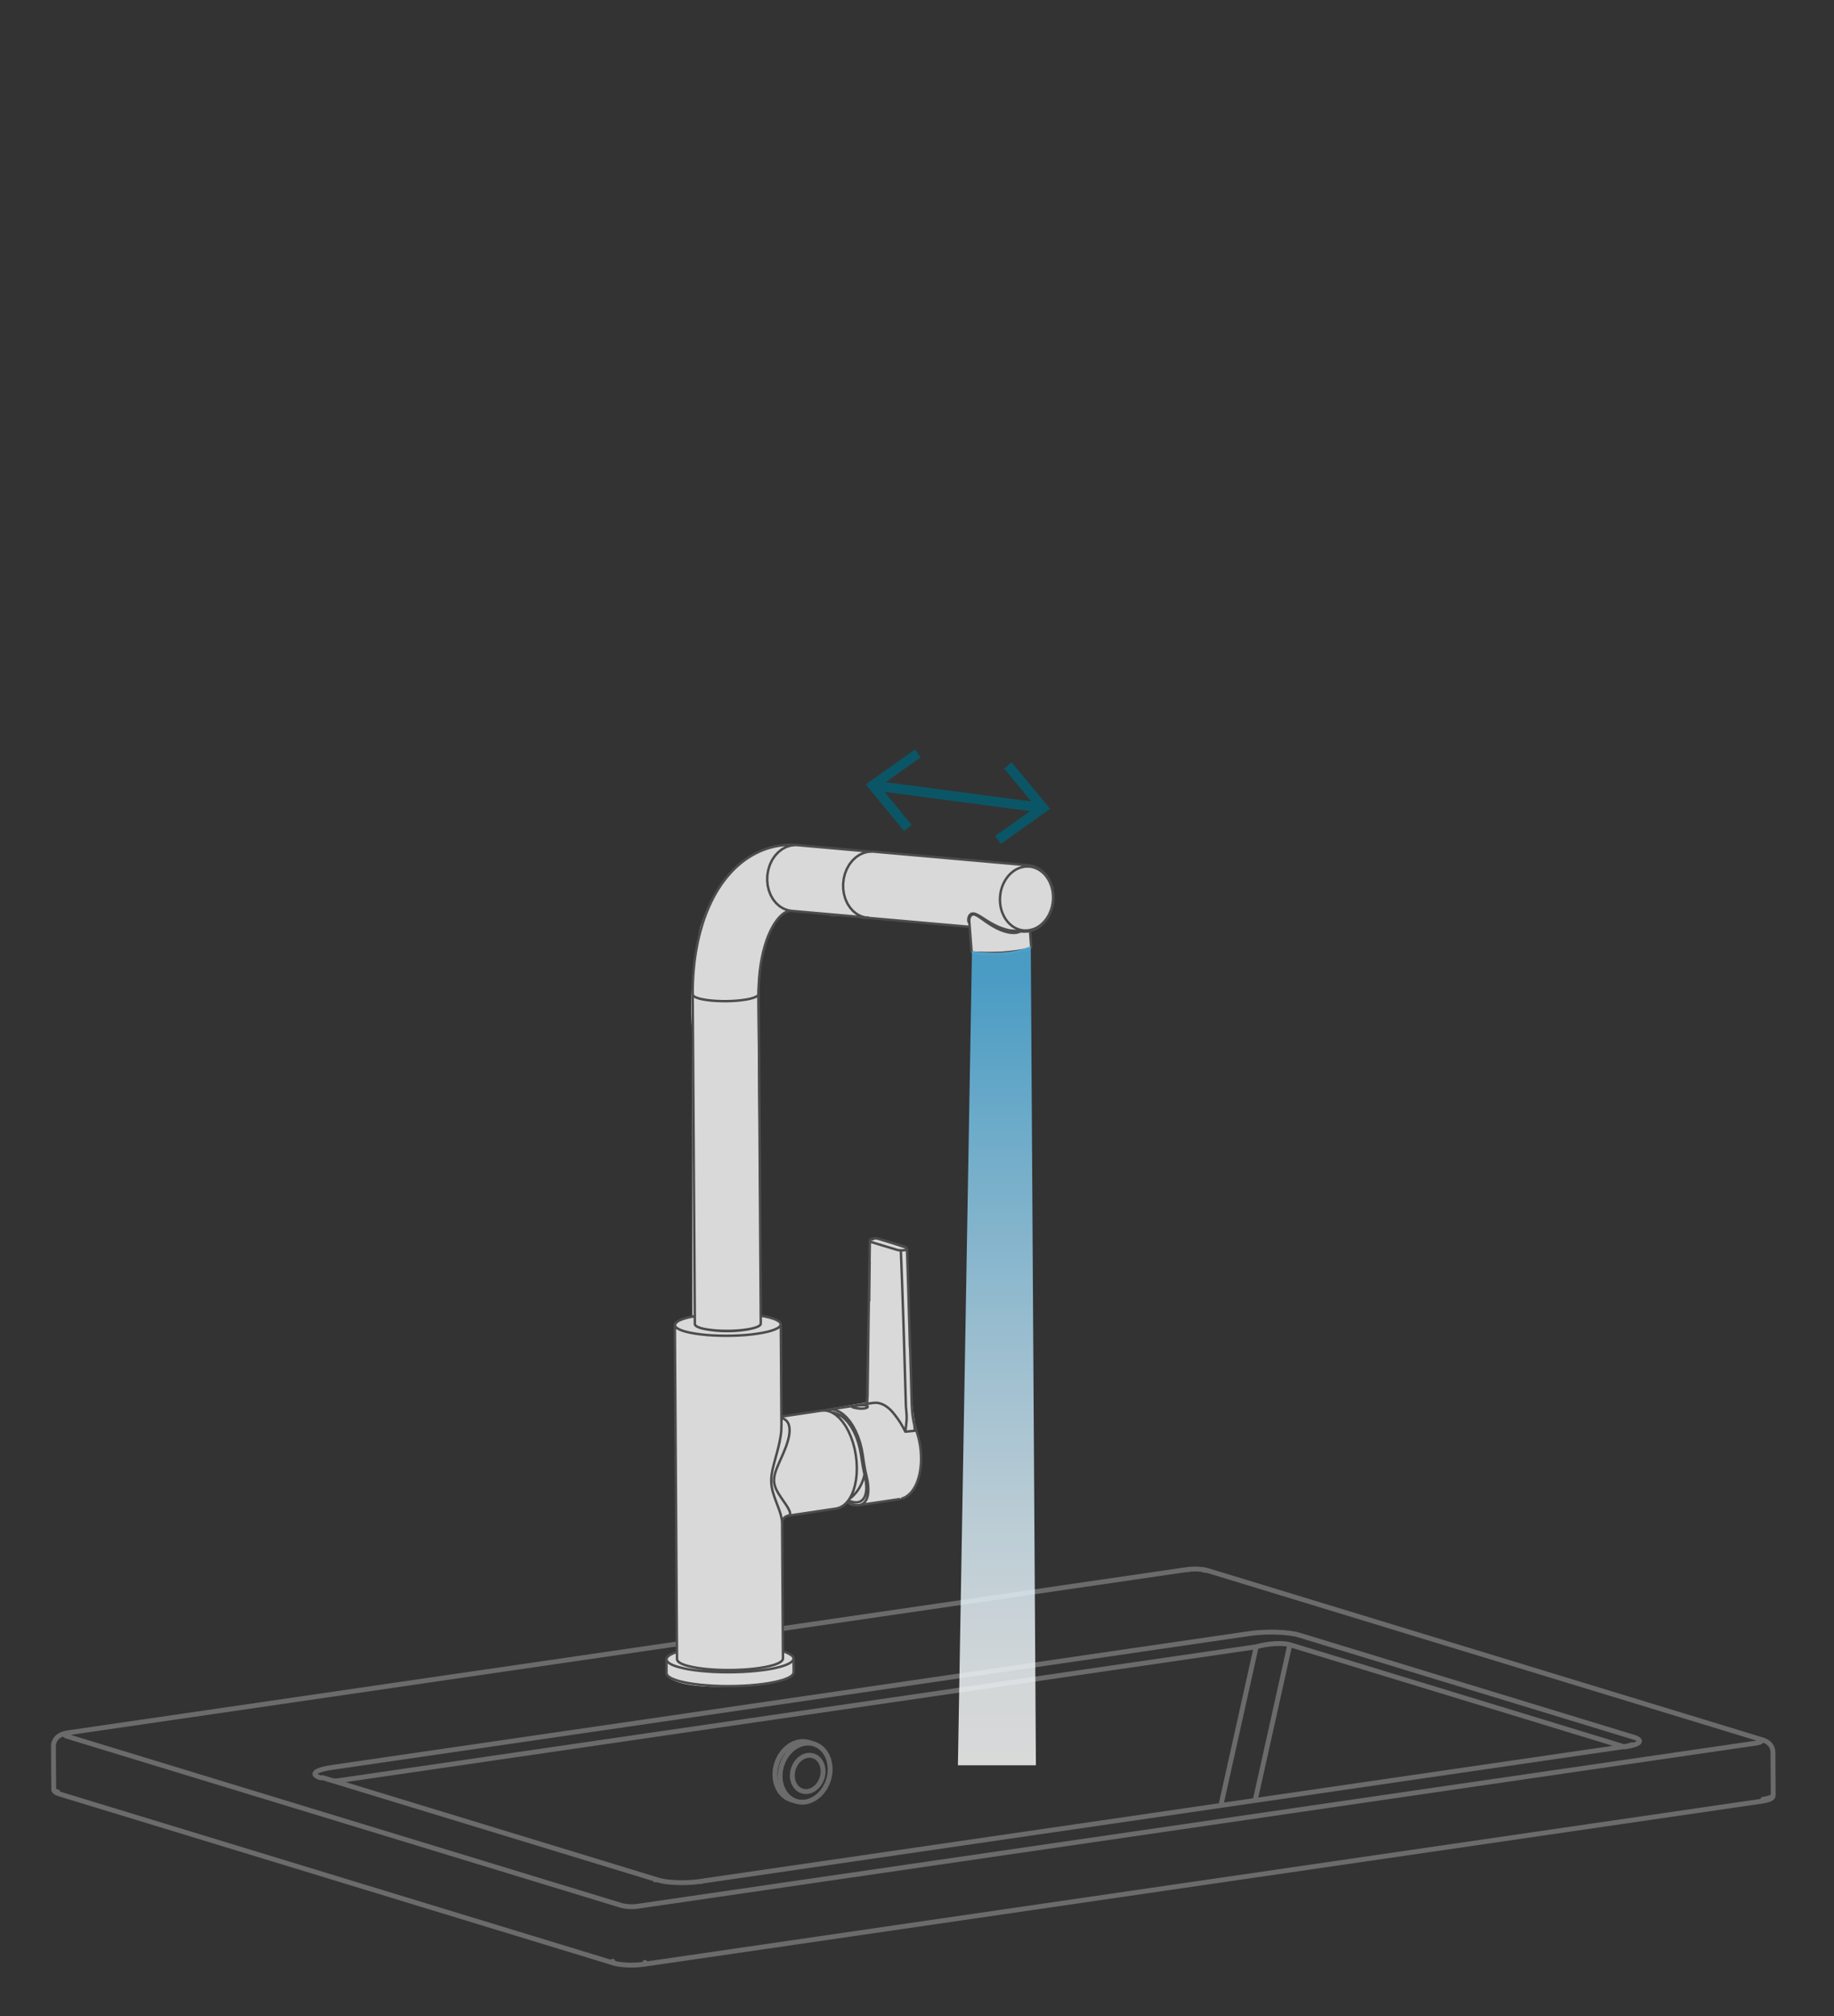 <?xml version="1.0" encoding="utf-8"?>
<!-- Generator: Adobe Illustrator 16.0.4, SVG Export Plug-In . SVG Version: 6.00 Build 0)  -->
<!DOCTYPE svg PUBLIC "-//W3C//DTD SVG 1.1//EN" "http://www.w3.org/Graphics/SVG/1.1/DTD/svg11.dtd">
<svg version="1.1" id="Capa_1" xmlns="http://www.w3.org/2000/svg" xmlns:xlink="http://www.w3.org/1999/xlink" x="0px" y="0px"
	 width="188.193px" height="206.869px" viewBox="0 0 188.193 206.869" enable-background="new 0 0 188.193 206.869"
	 xml:space="preserve">
<rect x="0" y="0" width="188.193" height="206.869" fill="#333333" stroke="none"/>
<g>
	<defs>
		<rect id="SVGID_1_" x="5.224" y="76.891" width="176.992" height="125.009"/>
	</defs>
	<clipPath id="SVGID_2_">
		<use xlink:href="#SVGID_1_"  overflow="visible"/>
	</clipPath>
	<g clip-path="url(#SVGID_2_)">
		<defs>
			<rect id="SVGID_3_" x="5.224" y="76.891" width="176.992" height="125.009"/>
		</defs>
		<clipPath id="SVGID_4_">
			<use xlink:href="#SVGID_3_"  overflow="visible"/>
		</clipPath>
		
			<path clip-path="url(#SVGID_4_)" fill="none" stroke="#6B6B6B" stroke-width="0.5" stroke-linecap="round" stroke-linejoin="round" stroke-miterlimit="10" d="
			M121.916,161.072l-0.129-0.017l-0.035,0.003 M5.512,183.589c0.072,0.157,0.228,0.261,0.401,0.272 M7.19,177.809l-0.128-0.017
			l-0.033,0.004 M123.565,161.129l0.197-0.006l0.163,0.032 M166.628,179.224l-34.273-10.462 M132.354,168.762l-3.559,15.983
			 M180.901,184.622l0.359-0.062l0.297-0.078l0.221-0.087l0.133-0.095l0.045-0.097 M180.528,178.513l0.193-0.007l0.164,0.032
			 M125.278,185.256l3.625-16.277 M34.659,182.728l0.043,0.163 M34.659,182.728c-0.164,0-0.316,0.006-0.454,0.012 M33.254,182.448
			c-0.114-0.032-0.236-0.042-0.356-0.024 M166.561,179.235l0.062-0.006l0.102,0.017 M67.576,192.924
			c-0.114-0.034-0.235-0.042-0.352-0.024 M71.796,193.059l0.062-0.002l0.102,0.017 M5.913,183.861
			c-0.004,0.087,0.047,0.167,0.128,0.198 M180.802,184.818l0.019-0.008l0.022-0.013l0.02-0.022l0.015-0.03l0.014-0.037l0.008-0.041
			l0.002-0.045 M66.078,201.555l0.016-0.007l0.024-0.016l0.02-0.021l0.017-0.03l0.012-0.036l0.008-0.041v-0.044 M62.875,201.244
			c-0.006,0.086,0.045,0.167,0.125,0.197 M132.354,168.762c-0.732-0.222-2.274-0.127-3.451,0.217 M128.903,168.979l-94.244,13.749
			 M133.3,167.774l34.329,10.477 M166.725,179.246c1.594-0.23,1.987-0.665,0.903-0.995 M33.989,181.369
			c-1.699,0.247-2.187,0.719-1.091,1.055 M33.989,181.369l94.247-13.751 M133.3,167.774c-1.097-0.334-3.361-0.404-5.064-0.156
			 M7.19,177.809l-0.177,0.033l-0.149,0.039l-0.111,0.043l-0.066,0.046l-0.024,0.049l0.024,0.048l0.069,0.047l0.11,0.043
			 M6.866,178.156l56.958,17.382 M180.203,178.858l0.18-0.032l0.147-0.037l0.109-0.044l0.066-0.047l0.022-0.048l-0.022-0.051
			l-0.068-0.046l-0.109-0.041 M74.491,172.472l0.351-0.062l0.286-0.075l0.222-0.085l0.14-0.09l0.056-0.094l-0.029-0.094
			l-0.117-0.091l-0.195-0.084l-0.269-0.072l-0.334-0.063l-0.384-0.046l-0.425-0.031l-0.447-0.016l-0.45,0.007l-0.443,0.022
			l-0.417,0.038l-0.376,0.055l-0.321,0.069l-0.257,0.08l-0.182,0.088l-0.095,0.093l-0.013,0.093l0.072,0.093l0.155,0.088l0.236,0.08
			l0.3,0.068l0.361,0.054l0.407,0.039l0.437,0.022l0.45,0.004l0.45-0.014l0.432-0.031L74.491,172.472z M65.477,195.596
			l114.726-16.737 M63.824,195.538c0.542,0.121,1.105,0.14,1.653,0.058 M82.991,178.784l-0.293-0.067l-0.421-0.021l-0.426,0.062
			l-0.414,0.141l-0.401,0.224l-0.375,0.291l-0.332,0.354l-0.285,0.407l-0.23,0.451l-0.167,0.481l-0.103,0.496l-0.029,0.503
			l0.038,0.49l0.109,0.465l0.173,0.434l0.234,0.382l0.29,0.322l0.336,0.258l0.375,0.183l0.108,0.036 M80.045,182.266l0.03-0.501
			l0.102-0.497l0.168-0.48l0.228-0.451l0.286-0.408l0.334-0.354l0.373-0.292l0.399-0.221l0.419-0.143l0.423-0.062l0.421,0.021
			l0.404,0.101l0.375,0.184l0.337,0.257l0.289,0.324l0.235,0.383l0.173,0.431l0.107,0.469l0.04,0.488l-0.03,0.502l-0.103,0.497
			l-0.169,0.479l-0.229,0.453l-0.285,0.406l-0.331,0.354l-0.375,0.292l-0.401,0.22l-0.417,0.144l-0.424,0.062l-0.423-0.021
			l-0.401-0.102l-0.375-0.183l-0.337-0.259l-0.291-0.321l-0.235-0.384l-0.172-0.432l-0.108-0.468L80.045,182.266z M81.298,182.202
			l0.04,0.394l0.112,0.365l0.178,0.315l0.238,0.26l0.284,0.183l0.32,0.101l0.338,0.017l0.342-0.072l0.328-0.156l0.301-0.23
			l0.261-0.297l0.203-0.351l0.143-0.384l0.07-0.403l-0.004-0.4l-0.073-0.381l-0.148-0.344l-0.208-0.288l-0.263-0.222l-0.305-0.144
			l-0.331-0.061l-0.34,0.03l-0.339,0.113l-0.316,0.195l-0.281,0.265l-0.234,0.327l-0.172,0.367l-0.109,0.397L81.298,182.202z
			 M123.926,161.155c-0.059-0.015-0.118-0.032-0.177-0.047c-0.107-0.027-0.221-0.046-0.34-0.061
			c-0.11-0.016-0.222-0.025-0.337-0.033c-0.119-0.007-0.242-0.015-0.365-0.016c-0.119-0.002-0.242,0-0.361,0.007
			c-0.121,0.004-0.24,0.012-0.354,0.022c-0.082,0.01-0.161,0.02-0.24,0.03 M121.752,161.059L7.029,177.796 M5.515,183.586
			c0,0.014-0.003,0.029-0.003,0.043c0,0.05,0.024,0.098,0.052,0.14c0.027,0.041,0.056,0.072,0.088,0.102
			c0.039,0.032,0.083,0.061,0.131,0.088c0.066,0.033,0.138,0.063,0.222,0.091c0.012,0.003,0.024,0.008,0.036,0.011 M5.483,179.186
			l0.029,4.403 M7.029,177.796c-0.059,0.008-0.117,0.018-0.175,0.028c-0.125,0.024-0.246,0.053-0.362,0.092
			c-0.077,0.025-0.154,0.056-0.234,0.091c-0.067,0.032-0.136,0.072-0.204,0.118c-0.068,0.047-0.136,0.101-0.196,0.161
			c-0.061,0.062-0.121,0.132-0.17,0.207c-0.051,0.078-0.092,0.161-0.126,0.249c-0.035,0.089-0.062,0.183-0.071,0.275
			c-0.004,0.055-0.004,0.111,0,0.167 M180.885,178.538l-56.96-17.383 M180.802,184.818c0.061-0.011,0.119-0.02,0.178-0.03
			c0.109-0.019,0.21-0.041,0.305-0.065c0.091-0.023,0.18-0.052,0.255-0.08c0.082-0.03,0.15-0.065,0.212-0.106
			c0.04-0.028,0.082-0.061,0.116-0.1c0.029-0.037,0.061-0.076,0.069-0.124c0.012-0.033,0.012-0.069,0.014-0.107 M181.956,184.203
			l-0.027-4.403 M181.919,179.802c0.002-0.043,0.004-0.083,0.002-0.126c-0.004-0.095-0.03-0.19-0.064-0.283
			c-0.03-0.084-0.07-0.165-0.117-0.239c-0.044-0.07-0.093-0.138-0.149-0.196c-0.054-0.059-0.11-0.11-0.173-0.157
			c-0.062-0.045-0.123-0.086-0.187-0.119c-0.068-0.038-0.137-0.069-0.205-0.095c-0.049-0.018-0.095-0.034-0.14-0.048
			 M167.452,179.025c-0.003,0.002-0.007,0.006-0.022,0.01c-0.015,0.009-0.045,0.021-0.083,0.03
			c-0.042,0.016-0.093,0.029-0.151,0.045c-0.066,0.018-0.142,0.036-0.228,0.051c-0.09,0.021-0.19,0.038-0.297,0.055
			c-0.035,0.008-0.071,0.012-0.109,0.02 M33.254,182.448c-0.028-0.008-0.057-0.018-0.08-0.025c-0.031-0.011-0.052-0.021-0.054-0.022
			 M67.58,192.926l-34.326-10.478 M166.561,179.235l-94.766,13.823 M71.796,193.059c-0.069,0.01-0.137,0.021-0.21,0.028
			c-0.129,0.019-0.269,0.031-0.413,0.043c-0.14,0.014-0.288,0.024-0.441,0.03c-0.147,0.008-0.299,0.015-0.454,0.018
			c-0.153,0.003-0.308,0.003-0.46,0.001c-0.152,0-0.304-0.004-0.452-0.011c-0.149-0.008-0.292-0.014-0.433-0.025
			c-0.142-0.012-0.275-0.024-0.405-0.037c-0.127-0.017-0.248-0.033-0.358-0.051c-0.112-0.02-0.215-0.039-0.309-0.059
			c-0.079-0.017-0.152-0.034-0.217-0.054c-0.019-0.005-0.043-0.011-0.064-0.017 M6.041,184.06l56.961,17.382 M66.078,201.555
			l114.725-16.736 M63.002,201.441c0.044,0.014,0.09,0.028,0.138,0.038c0.092,0.024,0.2,0.045,0.314,0.064
			c0.109,0.017,0.229,0.034,0.354,0.045c0.12,0.016,0.249,0.024,0.382,0.032c0.132,0.008,0.267,0.016,0.406,0.019
			c0.133,0.002,0.272,0.002,0.407,0c0.138-0.005,0.272-0.012,0.407-0.019c0.134-0.009,0.265-0.019,0.388-0.032
			c0.094-0.01,0.189-0.023,0.28-0.034 M81.177,184.675l0.533,0.162 M83.524,178.944l-0.533-0.16"/>
		<path clip-path="url(#SVGID_4_)" fill="#D9D9D9" d="M69.414,169.556c0,0-1.25,0.434-0.992,0.993l-0.071,1.264
			c0,0,0.366,1.525,7.075,1.248c0,0,4.893,0.002,5.948-1.244l-0.004-1.732c0,0-0.364-0.282-1.055-0.601l-0.107-13.487
			c0,0,0.174-0.547,0.829-0.553l4.792-0.622l1.09-0.661c0,0,0.445,0.659,1.631,0.155l4.035-0.534c0,0,3.137-1.011,1.472-6.949
			c0,0-0.407-1.813-0.484-3.688l-0.48-14.962l-3.208-1.118l-0.607,0.323l-0.292,16.495l-8.828,1.495l-0.062-9.483
			c0,0-0.483-0.783-2.065-0.882l-0.32-32.873c0,0,0.051-7.691,3.308-8.719l18.519,1.641l0.19,2.552c0,0,4.551,0.308,6.138-0.463
			l-0.236-1.737c0,0,3.124-0.755,2.4-4.36c0,0-0.851-2.175-2.416-2.313l-24.667-2.105c0,0-6.259-0.496-9.106,8.538
			c0,0-1.281,5.415-0.81,10.729l0.009,29.193c0,0-1.859,0.176-1.846,1.474L69.414,169.556z"/>
		
			<path clip-path="url(#SVGID_4_)" fill="none" stroke="#4C4C4C" stroke-width="0.25" stroke-linecap="round" stroke-linejoin="round" stroke-miterlimit="10" d="
			M80.181,145.501l0.062,0.011 M80.243,145.512c0.102,0.039,0.203,0.08,0.292,0.135c0.089,0.056,0.164,0.128,0.227,0.208
			c0.062,0.076,0.11,0.163,0.15,0.256c0.04,0.101,0.068,0.207,0.085,0.319c0.024,0.146,0.029,0.299,0.022,0.46
			c-0.009,0.165-0.033,0.337-0.066,0.515c-0.037,0.186-0.085,0.374-0.145,0.567c-0.042,0.143-0.092,0.286-0.143,0.432
			c-0.055,0.146-0.11,0.293-0.174,0.442c-0.059,0.15-0.121,0.302-0.191,0.456c-0.068,0.153-0.139,0.309-0.208,0.47
			c-0.049,0.109-0.101,0.223-0.15,0.337c-0.048,0.109-0.098,0.218-0.144,0.332c-0.044,0.106-0.088,0.216-0.131,0.33
			c-0.03,0.087-0.062,0.176-0.091,0.269c-0.03,0.091-0.057,0.183-0.078,0.278c-0.045,0.188-0.072,0.388-0.072,0.576
			c0,0.189,0.033,0.374,0.08,0.539c0.045,0.165,0.109,0.314,0.176,0.453c0.068,0.138,0.142,0.267,0.214,0.385
			c0.076,0.122,0.147,0.236,0.222,0.344c0.094,0.138,0.183,0.27,0.268,0.393c0.097,0.139,0.188,0.268,0.268,0.389
			c0.076,0.113,0.141,0.219,0.198,0.318c0.087,0.152,0.155,0.29,0.194,0.408c0.036,0.116,0.042,0.212,0.011,0.287
			c-0.017,0.037-0.042,0.067-0.087,0.087c-0.031,0.014-0.073,0.021-0.112,0.03 M80.243,145.512l-0.062-0.004 M80.175,146.517
			c0,0.078,0,0.153-0.002,0.23c-0.01,0.218-0.043,0.445-0.08,0.678c-0.029,0.171-0.06,0.343-0.095,0.517
			c-0.038,0.176-0.078,0.355-0.122,0.536c-0.044,0.184-0.093,0.371-0.143,0.56c-0.048,0.179-0.098,0.36-0.148,0.543
			c-0.038,0.138-0.074,0.273-0.112,0.412c-0.034,0.127-0.067,0.256-0.1,0.388c-0.03,0.118-0.058,0.238-0.086,0.36
			c-0.024,0.104-0.044,0.206-0.062,0.312c-0.017,0.097-0.034,0.193-0.047,0.294c-0.025,0.201-0.04,0.406-0.038,0.608
			c0,0.099,0.005,0.194,0.012,0.292c0.009,0.101,0.02,0.196,0.035,0.291c0.029,0.188,0.066,0.366,0.113,0.537
			c0.045,0.159,0.093,0.312,0.142,0.459c0.057,0.168,0.114,0.326,0.171,0.479c0.109,0.292,0.211,0.561,0.304,0.815
			c0.095,0.258,0.175,0.498,0.229,0.714c0.028,0.115,0.045,0.225,0.068,0.334 M71.079,102.044l0.041,0.106l0.127,0.11l0.211,0.103
			l0.289,0.097l0.357,0.083l0.421,0.07l0.469,0.055l0.508,0.038l0.533,0.019l0.542,0.005l0.542-0.018l0.521-0.034l0.496-0.052
			l0.447-0.065l0.396-0.083l0.332-0.094l0.252-0.102l0.177-0.108l0.089-0.114l0.016-0.062 M81.83,86.719l-0.275-0.008l-0.45,0.058
			 M81.104,86.769l-0.439,0.144l-0.416,0.226l-0.386,0.303l-0.342,0.371l-0.289,0.43l-0.229,0.478l-0.161,0.515l-0.097,0.536
			l-0.021,0.544l0.051,0.538l0.123,0.521l0.191,0.486l0.251,0.438l0.312,0.384l0.359,0.315l0.399,0.241l0.425,0.158l0.396,0.072
			 M88.984,143.862c-0.011-0.011-0.022-0.021-0.026-0.032c-0.002-0.007,0-0.012,0.002-0.021 M88.927,144.054l0.057-0.191
			 M89.021,143.16c-0.013-0.006-0.022-0.013-0.024-0.02c-0.005-0.004-0.003-0.009,0-0.014 M89.275,127.378
			c0,0.004-0.002,0.009,0,0.013c0.009,0.018,0.046,0.03,0.086,0.044 M94.043,146.811c-0.034-0.021-0.076-0.026-0.114-0.014
			 M90.057,127.094l0.071,0.007 M92.855,127.925l-0.072-0.006 M93.071,128.2l-0.002-0.015 M93.088,128.713l-0.017-0.513
			 M89.614,143.955c0.11-0.011,0.22-0.022,0.329-0.017c0.127,0.006,0.256,0.038,0.384,0.07 M88.387,94.089l-0.107-0.01
			 M88.908,94.196c0.012-0.002,0.027-0.013,0.032-0.026 M104.763,95.571l-0.438,0.133 M104.326,95.705
			c-0.093,0.01-0.186,0.019-0.284,0.022c-0.098,0.002-0.202-0.003-0.306-0.014c-0.099-0.011-0.199-0.028-0.303-0.048
			c-0.11-0.022-0.216-0.049-0.322-0.081c-0.138-0.042-0.274-0.089-0.408-0.143c-0.139-0.057-0.276-0.119-0.413-0.186
			c-0.132-0.066-0.263-0.138-0.392-0.214c-0.096-0.055-0.19-0.112-0.283-0.17c-0.093-0.057-0.184-0.118-0.272-0.179
			c-0.087-0.06-0.176-0.121-0.262-0.182c-0.085-0.062-0.17-0.122-0.255-0.181c-0.081-0.059-0.163-0.117-0.244-0.171
			c-0.079-0.057-0.159-0.109-0.232-0.154c-0.08-0.045-0.153-0.087-0.224-0.117c-0.075-0.03-0.14-0.05-0.204-0.054
			c-0.062-0.006-0.119,0.001-0.167,0.021c-0.024,0.009-0.045,0.021-0.066,0.037c-0.022,0.013-0.039,0.03-0.059,0.05
			c-0.033,0.037-0.062,0.079-0.085,0.126c-0.022,0.046-0.039,0.093-0.055,0.146c-0.019,0.063-0.03,0.128-0.03,0.195
			c0,0.042,0.004,0.087,0.01,0.13 M104.326,95.705c0-0.03,0-0.062,0.004-0.087c0.004-0.016,0.006-0.029,0.01-0.042
			c0.003-0.014,0.007-0.027,0.015-0.038 M103.844,95.489c-0.208,0.002-0.436-0.056-0.654-0.12c-0.22-0.066-0.436-0.139-0.644-0.223
			c-0.21-0.087-0.418-0.188-0.617-0.293c-0.198-0.104-0.388-0.215-0.575-0.331c-0.185-0.112-0.361-0.229-0.531-0.338
			c-0.091-0.057-0.182-0.113-0.267-0.165c-0.076-0.048-0.153-0.094-0.229-0.132c-0.075-0.042-0.151-0.077-0.225-0.104
			c-0.074-0.026-0.142-0.043-0.206-0.048c-0.062-0.007-0.121,0-0.173,0.015c-0.051,0.016-0.098,0.041-0.134,0.072
			c-0.04,0.029-0.072,0.065-0.099,0.102c-0.03,0.042-0.053,0.09-0.071,0.137c-0.038,0.093-0.054,0.188-0.058,0.286
			c-0.005,0.096,0.004,0.198,0.046,0.285c0.021,0.041,0.045,0.079,0.073,0.115 M84.322,144.741l0.34-0.013l0.375,0.069l0.372,0.154
			l0.369,0.236l0.354,0.317l0.336,0.389l0.314,0.455l0.283,0.513l0.248,0.562l0.214,0.604l0.168,0.632l0.123,0.651l0.077,0.661
			l0.028,0.653l-0.018,0.643l-0.07,0.616l-0.116,0.579l-0.159,0.531l-0.206,0.479l-0.242,0.414l-0.28,0.345l-0.309,0.267
			l-0.333,0.186l-0.353,0.104l-0.02,0.002 M80.86,155.526l-0.015,0.002 M72.406,136.39c1.333,0.238,2.701,0.263,4.045,0.064
			 M76.452,136.454l0.401-0.068l0.116-0.028 M80.344,170.189l-0.024,0.108l-0.104,0.142l-0.191,0.14l-0.271,0.133l-0.347,0.126
			l-0.417,0.114l-0.482,0.105l-0.541,0.091l-0.585,0.076l-0.628,0.062l-0.657,0.043l-0.671,0.027l-0.683,0.008l-0.679-0.008
			l-0.668-0.027l-0.643-0.045l-0.608-0.061l-0.564-0.077l-0.513-0.092l-0.45-0.104l-0.385-0.115l-0.31-0.124l-0.233-0.135
			l-0.149-0.14l-0.063-0.142l-0.005-0.035 M80.215,155.876c0.005,0.028,0.012,0.058,0.017,0.086
			c0.018,0.092,0.014,0.165,0.011,0.238 M80.179,146.324l-0.004,0.192 M71.296,135.052l-0.208,0.037l-0.484,0.104l-0.418,0.115
			l-0.346,0.126l-0.271,0.134l-0.189,0.14l-0.106,0.14l-0.022,0.146l0.064,0.143l0.148,0.137l0.233,0.134l0.311,0.127l0.382,0.115
			l0.452,0.104l0.515,0.091l0.561,0.078l0.609,0.062l0.644,0.043l0.667,0.026l0.678,0.011l0.684-0.011l0.673-0.025l0.656-0.043
			l0.627-0.062l0.584-0.079l0.542-0.091l0.481-0.104l0.42-0.115l0.346-0.126l0.27-0.133l0.192-0.139l0.104-0.142l0.02-0.145
			l-0.064-0.142l-0.151-0.138l-0.233-0.134l-0.309-0.126l-0.385-0.117l-0.451-0.103l-0.464-0.085 M81.441,171.601
			c0,0.006-0.048,0.162-0.048,0.162l-0.126,0.154l-0.212,0.151l-0.291,0.147l-0.366,0.137l-0.441,0.128l-0.502,0.117l-0.565,0.107
			l-0.616,0.092l-0.659,0.077l-0.693,0.061l-0.724,0.044l-0.735,0.026l-0.744,0.009l-0.743-0.009l-0.728-0.026l-0.708-0.046
			l-0.678-0.059l-0.637-0.078l-0.588-0.092l-0.536-0.107l-0.468-0.116l-0.402-0.129l-0.326-0.14l-0.25-0.146l-0.167-0.151
			l-0.082-0.155l-0.014-0.072 M69.468,169.505l-0.234,0.08l-0.329,0.143l-0.251,0.148l-0.171,0.154l-0.085,0.154l-0.001,0.158
			l0.081,0.153l0.17,0.15l0.248,0.146l0.327,0.139l0.401,0.127l0.469,0.118l0.534,0.108l0.588,0.091l0.638,0.077l0.675,0.06
			l0.708,0.046l0.73,0.026l0.741,0.009l0.749-0.009l0.736-0.026l0.719-0.045l0.696-0.061l0.661-0.077l0.614-0.089l0.565-0.106
			l0.503-0.119l0.439-0.128l0.369-0.139l0.292-0.146l0.211-0.15l0.127-0.156l0.043-0.155l-0.04-0.155l-0.127-0.155l-0.208-0.147
			l-0.287-0.143l-0.366-0.134l-0.064-0.02 M71.302,135.873l0.021,0.079l0.106,0.111l0.192,0.106l0.266,0.098 M71.886,136.268
			l0.342,0.086l0.405,0.073l0.459,0.059l0.499,0.042l0.526,0.026l0.545,0.006l0.541-0.01l0.531-0.032l0.502-0.045l0.461-0.065
			l0.409-0.076l0.347-0.092l0.276-0.099l0.196-0.109l0.113-0.111l0.03-0.091 M88.372,94.096c-0.044-0.002-0.087-0.007-0.103-0.008
			c-0.01-0.001-0.01-0.001-0.013-0.001 M88.698,94.126l-0.326-0.03 M89.884,127.075c-0.008-0.017-0.014-0.012-0.021-0.005
			 M89.239,129.445c-0.002,0.121-0.002,0.24-0.007,0.359c-0.008,0.647-0.016,1.293-0.024,1.938
			c-0.004,0.585-0.014,1.166-0.019,1.748 M89.863,127.07c0.004-0.007,0.009-0.012,0.018-0.003 M89.021,143.16
			c0.034-2.633,0.067-5.267,0.106-7.901c0.022-1.479,0.044-2.954,0.071-4.432c0.011-0.649,0.025-1.301,0.039-1.949
			c0.002-0.14,0.004-0.282,0.008-0.422 M88.984,143.862l0.037-0.702 M89.508,127.122c-0.029,0.002-0.06,0.004-0.089,0.016
			c-0.029,0.008-0.058,0.022-0.077,0.045c-0.004,0.005-0.006,0.01-0.01,0.016 M89.273,127.365l0.002,0.013 M93.014,144.954
			l-0.057-0.694 M92.9,146.905c0.04-0.304,0.08-0.604,0.108-0.932c0.017-0.164,0.03-0.332,0.03-0.501
			c0-0.172-0.013-0.345-0.024-0.519 M92.885,127.941c-0.007-0.008-0.017-0.015-0.024-0.017 M92.832,127.967
			c0.032,0.003,0.061,0.007,0.089,0.019c0.028,0.009,0.055,0.029,0.078,0.051c0.021,0.022,0.042,0.049,0.051,0.075
			c0.014,0.028,0.017,0.059,0.021,0.089 M92.832,127.967c0.003-0.011,0.005-0.018-0.002-0.025c-0.008-0.01-0.028-0.015-0.047-0.022
			 M90.057,127.094l2.726,0.825 M90.057,127.094c-0.028-0.006-0.053-0.012-0.084-0.015c-0.033-0.007-0.072-0.008-0.11-0.009
			 M89.508,127.122c0.012-0.01,0.025-0.015,0.046-0.022c0.021-0.008,0.051-0.014,0.082-0.019c0.032-0.006,0.07-0.009,0.108-0.01
			c0.039-0.001,0.08-0.001,0.119-0.001 M89.556,127.169c-0.019-0.007-0.038-0.015-0.043-0.021c-0.009-0.008-0.009-0.018-0.005-0.025
			 M93.071,128.2v0.003 M93.071,128.203c-0.006-0.03-0.009-0.062-0.021-0.089c-0.011-0.028-0.03-0.055-0.053-0.076
			c-0.021-0.02-0.047-0.041-0.076-0.053c-0.028-0.01-0.059-0.016-0.089-0.019 M89.361,127.435l2.726,0.824 M93.069,128.186
			l-0.002-0.016 M93.371,138.206c-0.017-0.691-0.034-1.384-0.055-2.076c-0.068-2.475-0.148-4.946-0.229-7.417 M92.087,128.259
			c0.045,0.01,0.093,0.021,0.149,0.027c0.057,0.007,0.125,0.008,0.193,0.01 M92.439,128.297c0.068,0,0.138,0.002,0.206-0.002
			c0.066-0.002,0.134-0.009,0.195-0.017c0.059-0.01,0.11-0.021,0.146-0.034c0.04-0.012,0.061-0.028,0.085-0.041 M92.957,144.26
			c-0.075-2.658-0.149-5.317-0.232-7.979c-0.047-1.489-0.099-2.979-0.151-4.47c-0.023-0.655-0.047-1.312-0.074-1.968
			c-0.011-0.288-0.025-0.577-0.036-0.865c-0.004-0.116-0.005-0.228-0.013-0.341c-0.006-0.113-0.011-0.227-0.017-0.341
			 M87.06,153.959c1.449,0.675,2.177-0.4,1.687-2.499 M88.747,151.46c-0.039-0.154-0.073-0.313-0.105-0.478
			c-0.034-0.169-0.068-0.345-0.102-0.527c-0.032-0.185-0.063-0.374-0.095-0.564c-0.03-0.197-0.061-0.396-0.091-0.596
			 M88.354,149.295l-0.119-0.649l-0.17-0.632l-0.21-0.598l-0.253-0.556l-0.29-0.502l-0.318-0.438l-0.343-0.365l-0.359-0.285
			l-0.371-0.203l-0.37-0.111l-0.179-0.022 M90.327,144.009c0.129,0.049,0.258,0.096,0.388,0.162c0.128,0.066,0.254,0.153,0.378,0.25
			c0.127,0.098,0.25,0.208,0.368,0.335c0.119,0.125,0.233,0.27,0.348,0.41 M93.748,145.851c0.034,0.093,0.072,0.188,0.097,0.284
			c0.026,0.095,0.042,0.196,0.051,0.295c0.015,0.122,0.023,0.244,0.034,0.367 M93.867,146.811c0-0.111-0.004-0.222-0.013-0.328
			c-0.009-0.093-0.022-0.182-0.038-0.273 M92.9,146.905l0.967-0.095 M91.808,145.166c0.195,0.256,0.392,0.511,0.575,0.802
			c0.184,0.289,0.35,0.613,0.517,0.938 M86.925,154.129c1.694,0.941,2.583-0.218,2.002-2.614 M84.677,144.729l0.304-0.087
			l0.375-0.019l0.38,0.07l0.382,0.158l0.373,0.246l0.362,0.327l0.342,0.401l0.318,0.472l0.286,0.529l0.248,0.582l0.21,0.62
			l0.165,0.652l0.116,0.669 M88.927,151.515c-0.046-0.188-0.089-0.374-0.128-0.573c-0.042-0.203-0.08-0.419-0.119-0.641
			c-0.024-0.153-0.05-0.309-0.073-0.466c-0.025-0.161-0.047-0.322-0.071-0.484 M87.562,144.421c0.058,0.017,0.117,0.032,0.187,0.045
			c0.072,0.018,0.155,0.032,0.242,0.043c0.085,0.011,0.176,0.023,0.267,0.026c0.092,0.007,0.184,0.007,0.267,0.003
			c0.087-0.004,0.163-0.014,0.232-0.029c0.07-0.014,0.127-0.033,0.17-0.052c0.047-0.025,0.081-0.05,0.099-0.074
			c0.016-0.026,0.021-0.053,0.005-0.077c-0.012-0.025-0.04-0.048-0.083-0.066c-0.013-0.006-0.03-0.013-0.049-0.018
			c-0.051-0.017-0.115-0.026-0.186-0.034c-0.072-0.005-0.153-0.006-0.24-0.005c-0.086,0.003-0.177,0.007-0.269,0.015
			c-0.091,0.008-0.181,0.018-0.267,0.028c-0.083,0.01-0.165,0.022-0.231,0.032c-0.07,0.013-0.128,0.022-0.174,0.034
			c-0.047,0.01-0.077,0.022-0.094,0.035c-0.02,0.01-0.02,0.021-0.01,0.036c0.013,0.012,0.041,0.025,0.083,0.042
			C87.53,144.411,87.545,144.416,87.562,144.421z M85.215,93.827v-0.002 M88.441,94.154l0.467,0.042 M88.441,94.154
			c-0.008-0.004-0.011-0.005-0.021-0.008c-0.004-0.003-0.011-0.007-0.017-0.014c-0.004-0.004-0.009-0.01-0.01-0.019
			c-0.001-0.006-0.005-0.016-0.006-0.024 M89.008,94.201c0.013-0.001,0.013-0.003,0.018-0.005c0.003-0.002,0.007-0.007,0.013-0.015
			c0.001-0.006,0.003-0.013,0.003-0.021c0.002-0.011,0.002-0.021,0.002-0.029 M88.908,94.196c0.032,0.002,0.066,0.004,0.1,0.005
			 M88.852,94.13c0.003,0.009,0.005,0.016,0.006,0.024c0.001,0.006,0.007,0.013,0.011,0.02c0.008,0.007,0.012,0.011,0.017,0.015
			c0.009,0.003,0.013,0.003,0.022,0.007 M104.435,97.643c-0.172,0.023-0.338,0.047-0.518,0.069c-0.18,0.022-0.367,0.042-0.559,0.062
			c-0.193,0.017-0.388,0.034-0.583,0.049c-0.196,0.015-0.392,0.026-0.584,0.04c-0.191,0.009-0.379,0.017-0.562,0.022
			c-0.178,0.004-0.352,0.008-0.515,0.008c-0.164,0-0.315-0.002-0.454-0.006c-0.14-0.005-0.267-0.012-0.374-0.022
			c-0.108-0.008-0.199-0.021-0.278-0.036c-0.081-0.014-0.149-0.029-0.172-0.048 M105.817,97.192l-0.026,0.048l-0.11,0.064
			l-0.19,0.066l-0.274,0.07l-0.345,0.068l-0.403,0.066 M104.468,97.575l-0.452,0.062l-0.489,0.055l-0.512,0.047l-0.518,0.04
			l-0.513,0.028l-0.488,0.017l-0.454,0.005l-0.405-0.004l-0.343-0.018l-0.269-0.027l-0.192-0.04l-0.11-0.047l-0.026-0.039
			 M89.04,94.181l-0.289-0.043l-0.43-0.136l-0.4-0.216l-0.368-0.29l-0.32-0.359l-0.272-0.416l-0.211-0.464l-0.145-0.503l-0.08-0.524
			l-0.009-0.535l0.063-0.537l0.127-0.519l0.197-0.489l0.255-0.451l0.311-0.397l0.356-0.336l0.395-0.266l0.424-0.19l0.439-0.109
			l0.446-0.022l0.108,0.006 M104.966,95.588l0.103,0.007l0.455-0.023 M105.523,95.572l0.447-0.113l0.429-0.195l0.401-0.276
			l0.359-0.348l0.314-0.411l0.255-0.464l0.189-0.505l0.125-0.533l0.049-0.547l-0.022-0.547l-0.095-0.532l-0.168-0.503l-0.23-0.462
			l-0.29-0.41l-0.343-0.345l-0.388-0.272l-0.42-0.193l-0.442-0.107l-0.129-0.016 M105.089,88.934c-0.18,0.04-0.355,0.08-0.526,0.142
			c-0.17,0.064-0.337,0.154-0.495,0.261c-0.157,0.108-0.307,0.232-0.447,0.373c-0.14,0.14-0.267,0.297-0.38,0.467
			c-0.113,0.168-0.218,0.352-0.301,0.543c-0.085,0.193-0.155,0.395-0.21,0.602c-0.051,0.208-0.089,0.421-0.106,0.636
			c-0.019,0.214-0.021,0.43-0.005,0.643c0.017,0.214,0.049,0.425,0.1,0.629c0.052,0.204,0.117,0.401,0.203,0.587
			c0.083,0.188,0.18,0.363,0.291,0.528c0.111,0.163,0.238,0.31,0.378,0.443c0.135,0.132,0.284,0.248,0.441,0.344
			c0.155,0.097,0.321,0.172,0.492,0.231c0.17,0.059,0.344,0.098,0.523,0.11c0.178,0.014,0.356-0.002,0.534-0.017 M105.581,95.457
			c0.178-0.039,0.352-0.079,0.525-0.141c0.171-0.064,0.337-0.155,0.496-0.26c0.157-0.109,0.307-0.232,0.444-0.374
			c0.14-0.139,0.267-0.295,0.382-0.467c0.112-0.168,0.214-0.351,0.301-0.543c0.086-0.193,0.155-0.396,0.209-0.602
			c0.051-0.208,0.089-0.42,0.107-0.635c0.019-0.213,0.021-0.431,0.004-0.645c-0.016-0.214-0.048-0.425-0.101-0.628
			c-0.051-0.205-0.119-0.402-0.2-0.588c-0.083-0.189-0.182-0.365-0.293-0.526c-0.112-0.165-0.237-0.314-0.375-0.447
			c-0.137-0.13-0.286-0.246-0.44-0.343c-0.161-0.096-0.326-0.173-0.494-0.232c-0.172-0.057-0.347-0.096-0.524-0.109
			c-0.178-0.012-0.354,0.002-0.533,0.016 M80.86,155.53l4.957-0.739 M84.322,144.741l-4.141,0.616 M80.281,155.96
			c0.004,0.002,0.011,0.007,0.017,0.005c0.008-0.003,0.018-0.019,0.03-0.039c0.01-0.017,0.025-0.039,0.043-0.066
			c0.026-0.032,0.059-0.072,0.093-0.109c0.055-0.054,0.115-0.104,0.172-0.137c0.077-0.041,0.146-0.063,0.216-0.083 M69.247,135.958
			l0.224,34.303 M80.344,170.189L80.253,156.2 M80.186,146.324l-0.067-10.438 M68.385,170.268l0.008,1.42 M81.441,171.601
			l-0.012-1.419 M78.068,135.829l-0.223-33.831 M71.079,102.042l0.222,33.831 M77.848,101.999c-0.003-0.047-0.003-0.097-0.005-0.144
			c-0.002-0.239,0.005-0.476,0.013-0.708c0.007-0.239,0.021-0.477,0.038-0.712c0.017-0.236,0.038-0.474,0.064-0.705
			c0.024-0.235,0.054-0.463,0.087-0.691c0.034-0.227,0.074-0.45,0.116-0.667c0.04-0.22,0.085-0.434,0.135-0.64
			c0.05-0.208,0.103-0.411,0.16-0.605c0.055-0.195,0.115-0.382,0.178-0.565c0.062-0.183,0.129-0.355,0.195-0.523
			c0.068-0.163,0.137-0.324,0.21-0.475c0.069-0.149,0.142-0.291,0.216-0.422c0.074-0.134,0.148-0.259,0.222-0.375
			c0.076-0.117,0.151-0.223,0.225-0.324c0.075-0.098,0.147-0.187,0.22-0.269c0.073-0.083,0.143-0.155,0.213-0.219
			c0.069-0.066,0.136-0.123,0.199-0.172c0.066-0.051,0.128-0.095,0.187-0.128c0.061-0.039,0.118-0.067,0.171-0.093
			c0.06-0.026,0.111-0.046,0.164-0.059c0.063-0.02,0.127-0.028,0.186-0.036c0.055-0.005,0.112-0.012,0.189,0 M81.83,86.725
			c-0.034-0.006-0.067-0.01-0.103-0.014c-0.252-0.028-0.505-0.028-0.761-0.021c-0.252,0.007-0.505,0.024-0.759,0.055
			c-0.253,0.028-0.505,0.072-0.755,0.127c-0.253,0.057-0.503,0.125-0.75,0.206c-0.251,0.083-0.496,0.177-0.739,0.286
			c-0.246,0.109-0.489,0.231-0.725,0.365c-0.242,0.136-0.479,0.286-0.709,0.447c-0.236,0.167-0.467,0.345-0.686,0.536
			c-0.204,0.174-0.403,0.358-0.593,0.549c-0.192,0.197-0.38,0.402-0.558,0.615c-0.184,0.216-0.357,0.441-0.528,0.674
			c-0.172,0.236-0.334,0.48-0.491,0.732c-0.155,0.254-0.309,0.517-0.45,0.785c-0.144,0.272-0.28,0.549-0.409,0.834
			c-0.13,0.284-0.251,0.575-0.368,0.875c-0.114,0.297-0.219,0.601-0.322,0.911c-0.096,0.307-0.19,0.624-0.277,0.943
			c-0.083,0.317-0.162,0.643-0.232,0.97c-0.07,0.326-0.134,0.658-0.191,0.993c-0.056,0.331-0.106,0.67-0.147,1.01
			c-0.042,0.339-0.078,0.68-0.106,1.024c-0.03,0.342-0.051,0.685-0.065,1.03c-0.017,0.339-0.028,0.682-0.027,1.025
			c0,0.121,0.003,0.239,0.005,0.36 M81.236,93.468l7.021,0.619 M89.303,87.381l-7.473-0.662 M87.156,153.796
			c0.052-0.032,0.104-0.068,0.151-0.104c0.151-0.114,0.28-0.25,0.406-0.39c0.114-0.129,0.224-0.263,0.32-0.403
			c0.099-0.144,0.189-0.296,0.269-0.45c0.081-0.161,0.155-0.326,0.22-0.494s0.12-0.34,0.157-0.518
			c0.012-0.048,0.021-0.097,0.029-0.145 M88.992,143.127l-0.034,0.687 M88.958,143.799l-0.055,0.259 M90.1,127.1
			c-0.021-0.006-0.042-0.011-0.062-0.014c-0.023-0.003-0.049-0.005-0.074-0.007c-0.029-0.004-0.055-0.005-0.081-0.007
			 M89.155,133.508c-0.011,0.543-0.021,1.086-0.031,1.629c-0.004,0.293-0.008,0.587-0.016,0.88c-0.004,0.325-0.009,0.65-0.015,0.978
			c-0.007,0.4-0.016,0.801-0.019,1.2c-0.009,0.475-0.018,0.947-0.026,1.424c-0.007,0.546-0.017,1.096-0.025,1.643
			c-0.01,0.624-0.022,1.245-0.029,1.866 M89.884,127.072c-0.054,0-0.11,0.003-0.166,0.009c-0.058,0.003-0.114,0.011-0.165,0.021
			c-0.052,0.012-0.099,0.023-0.135,0.04c-0.023,0.008-0.037,0.016-0.05,0.023s-0.026,0.017-0.036,0.026 M89.262,127.365
			l-0.021,1.101 M89.332,127.192c-0.011,0.014-0.023,0.028-0.032,0.043c-0.008,0.017-0.017,0.031-0.023,0.05
			c-0.007,0.017-0.011,0.034-0.011,0.051c-0.002,0.015,0,0.032,0,0.049 M93.557,144.152v-0.059 M94.043,146.811l-0.157-0.583
			 M93.82,146.207c-0.001-0.006-0.003-0.012-0.003-0.016c-0.057-0.218-0.095-0.447-0.133-0.679
			c-0.034-0.228-0.064-0.458-0.083-0.689c-0.021-0.229-0.032-0.457-0.043-0.688 M92.573,153.75c0.042-0.01,0.083-0.019,0.121-0.032
			c0.115-0.038,0.221-0.101,0.325-0.17c0.095-0.064,0.188-0.134,0.274-0.214c0.082-0.072,0.157-0.152,0.231-0.236
			c0.117-0.145,0.229-0.305,0.329-0.479c0.097-0.168,0.18-0.344,0.253-0.537c0.049-0.121,0.093-0.246,0.131-0.375
			c0.045-0.146,0.085-0.298,0.119-0.455c0.038-0.176,0.07-0.359,0.093-0.546c0.03-0.207,0.047-0.419,0.059-0.635
			c0.011-0.236,0.013-0.479,0.002-0.722c-0.01-0.266-0.03-0.535-0.064-0.802c-0.04-0.287-0.087-0.575-0.153-0.854
			c-0.072-0.302-0.161-0.593-0.25-0.882 M92.855,127.924l-2.727-0.823 M93.076,128.18c-0.006-0.024-0.01-0.046-0.017-0.07
			c-0.01-0.023-0.023-0.047-0.04-0.068c-0.019-0.022-0.036-0.043-0.062-0.059c-0.021-0.019-0.047-0.033-0.072-0.047 M93.557,144.095
			c-0.049-1.798-0.1-3.596-0.153-5.392c-0.007-0.161-0.011-0.319-0.015-0.48 M93.114,129.32l-0.034-1.137 M88.155,154.442
			l4.152-0.618 M89.614,143.949l-4.591,0.688 M85.215,93.825c0.003,0.012,0.008,0.027,0.019,0.039
			c0.008,0.008,0.021,0.018,0.039,0.025c0.029,0.011,0.066,0.02,0.108,0.023c0.039,0.004,0.082,0.004,0.128,0.004
			c0.045,0,0.095,0,0.148-0.002c0.048-0.002,0.102-0.006,0.151-0.01c0.053-0.005,0.105-0.011,0.161-0.017 M85.212,93.817
			l0.003,0.008 M88.282,94.089c0.005,0.007,0.012,0.013,0.022,0.02c0.013,0.006,0.03,0.013,0.049,0.02
			c0.021,0.005,0.045,0.01,0.066,0.017 M99.462,94.532l0.234,3.123 M105.817,97.192l-0.123-1.653 M104.095,95.511
			c-0.03,0.002-0.059,0.005-0.089,0.006c-0.123,0.003-0.256-0.014-0.39-0.036c-0.25-0.043-0.502-0.111-0.753-0.199
			c-0.231-0.082-0.46-0.177-0.676-0.293c-0.044-0.022-0.089-0.048-0.133-0.072 M105.565,88.792l-15.926-1.407 M89.04,94.181
			l10.465,0.924 M103.844,95.489l1.122,0.099 M104.966,95.588l0.458-0.019"/>
		<g opacity="0.81" clip-path="url(#SVGID_4_)">
			<g>
				<defs>
					<rect id="SVGID_5_" x="79.011" y="67.415" width="39.198" height="21.445"/>
				</defs>
				<clipPath id="SVGID_6_">
					<use xlink:href="#SVGID_5_"  overflow="visible"/>
				</clipPath>
				
					<line clip-path="url(#SVGID_6_)" fill="none" stroke="#005E73" stroke-miterlimit="2" x1="89.563" y1="80.589" x2="107.028" y2="82.904"/>
				<polyline clip-path="url(#SVGID_6_)" fill="none" stroke="#005E73" stroke-miterlimit="2" points="93.165,84.956 89.562,80.589 
					94.179,77.312 				"/>
				<polyline clip-path="url(#SVGID_6_)" fill="none" stroke="#005E73" stroke-miterlimit="2" points="103.424,78.54 
					107.028,82.904 102.411,86.182 				"/>
			</g>
		</g>
		<g opacity="0.81" clip-path="url(#SVGID_4_)">
			<g>
				<defs>
					<rect id="SVGID_7_" x="88.979" y="88.77" width="26.635" height="93.403"/>
				</defs>
				<clipPath id="SVGID_8_">
					<use xlink:href="#SVGID_7_"  overflow="visible"/>
				</clipPath>
				<g clip-path="url(#SVGID_8_)">
					<defs>
						<path id="SVGID_9_" d="M99.738,97.576c0,0,3.672,0.656,6.033-0.525l0.526,84.086h-8.003L99.738,97.576z"/>
					</defs>
					<clipPath id="SVGID_10_">
						<use xlink:href="#SVGID_9_"  overflow="visible"/>
					</clipPath>
					
						<linearGradient id="SVGID_11_" gradientUnits="userSpaceOnUse" x1="-859.648" y1="632.628" x2="-858.612" y2="632.628" gradientTransform="matrix(0.135 -77.169 -77.169 -0.135 49037.203 -66072.008)">
						<stop  offset="0" style="stop-color:#FFFFFF"/>
						<stop  offset="0.113" style="stop-color:#F5FBFE"/>
						<stop  offset="0.302" style="stop-color:#DBF0FA"/>
						<stop  offset="0.545" style="stop-color:#B1DDF3"/>
						<stop  offset="0.829" style="stop-color:#77C5EB"/>
						<stop  offset="1" style="stop-color:#50B4E5"/>
					</linearGradient>
					<polygon clip-path="url(#SVGID_10_)" fill="url(#SVGID_11_)" points="98.149,181.137 98.295,97.038 106.443,97.051 
						106.298,181.149 					"/>
				</g>
			</g>
		</g>
	</g>
</g>
</svg>
